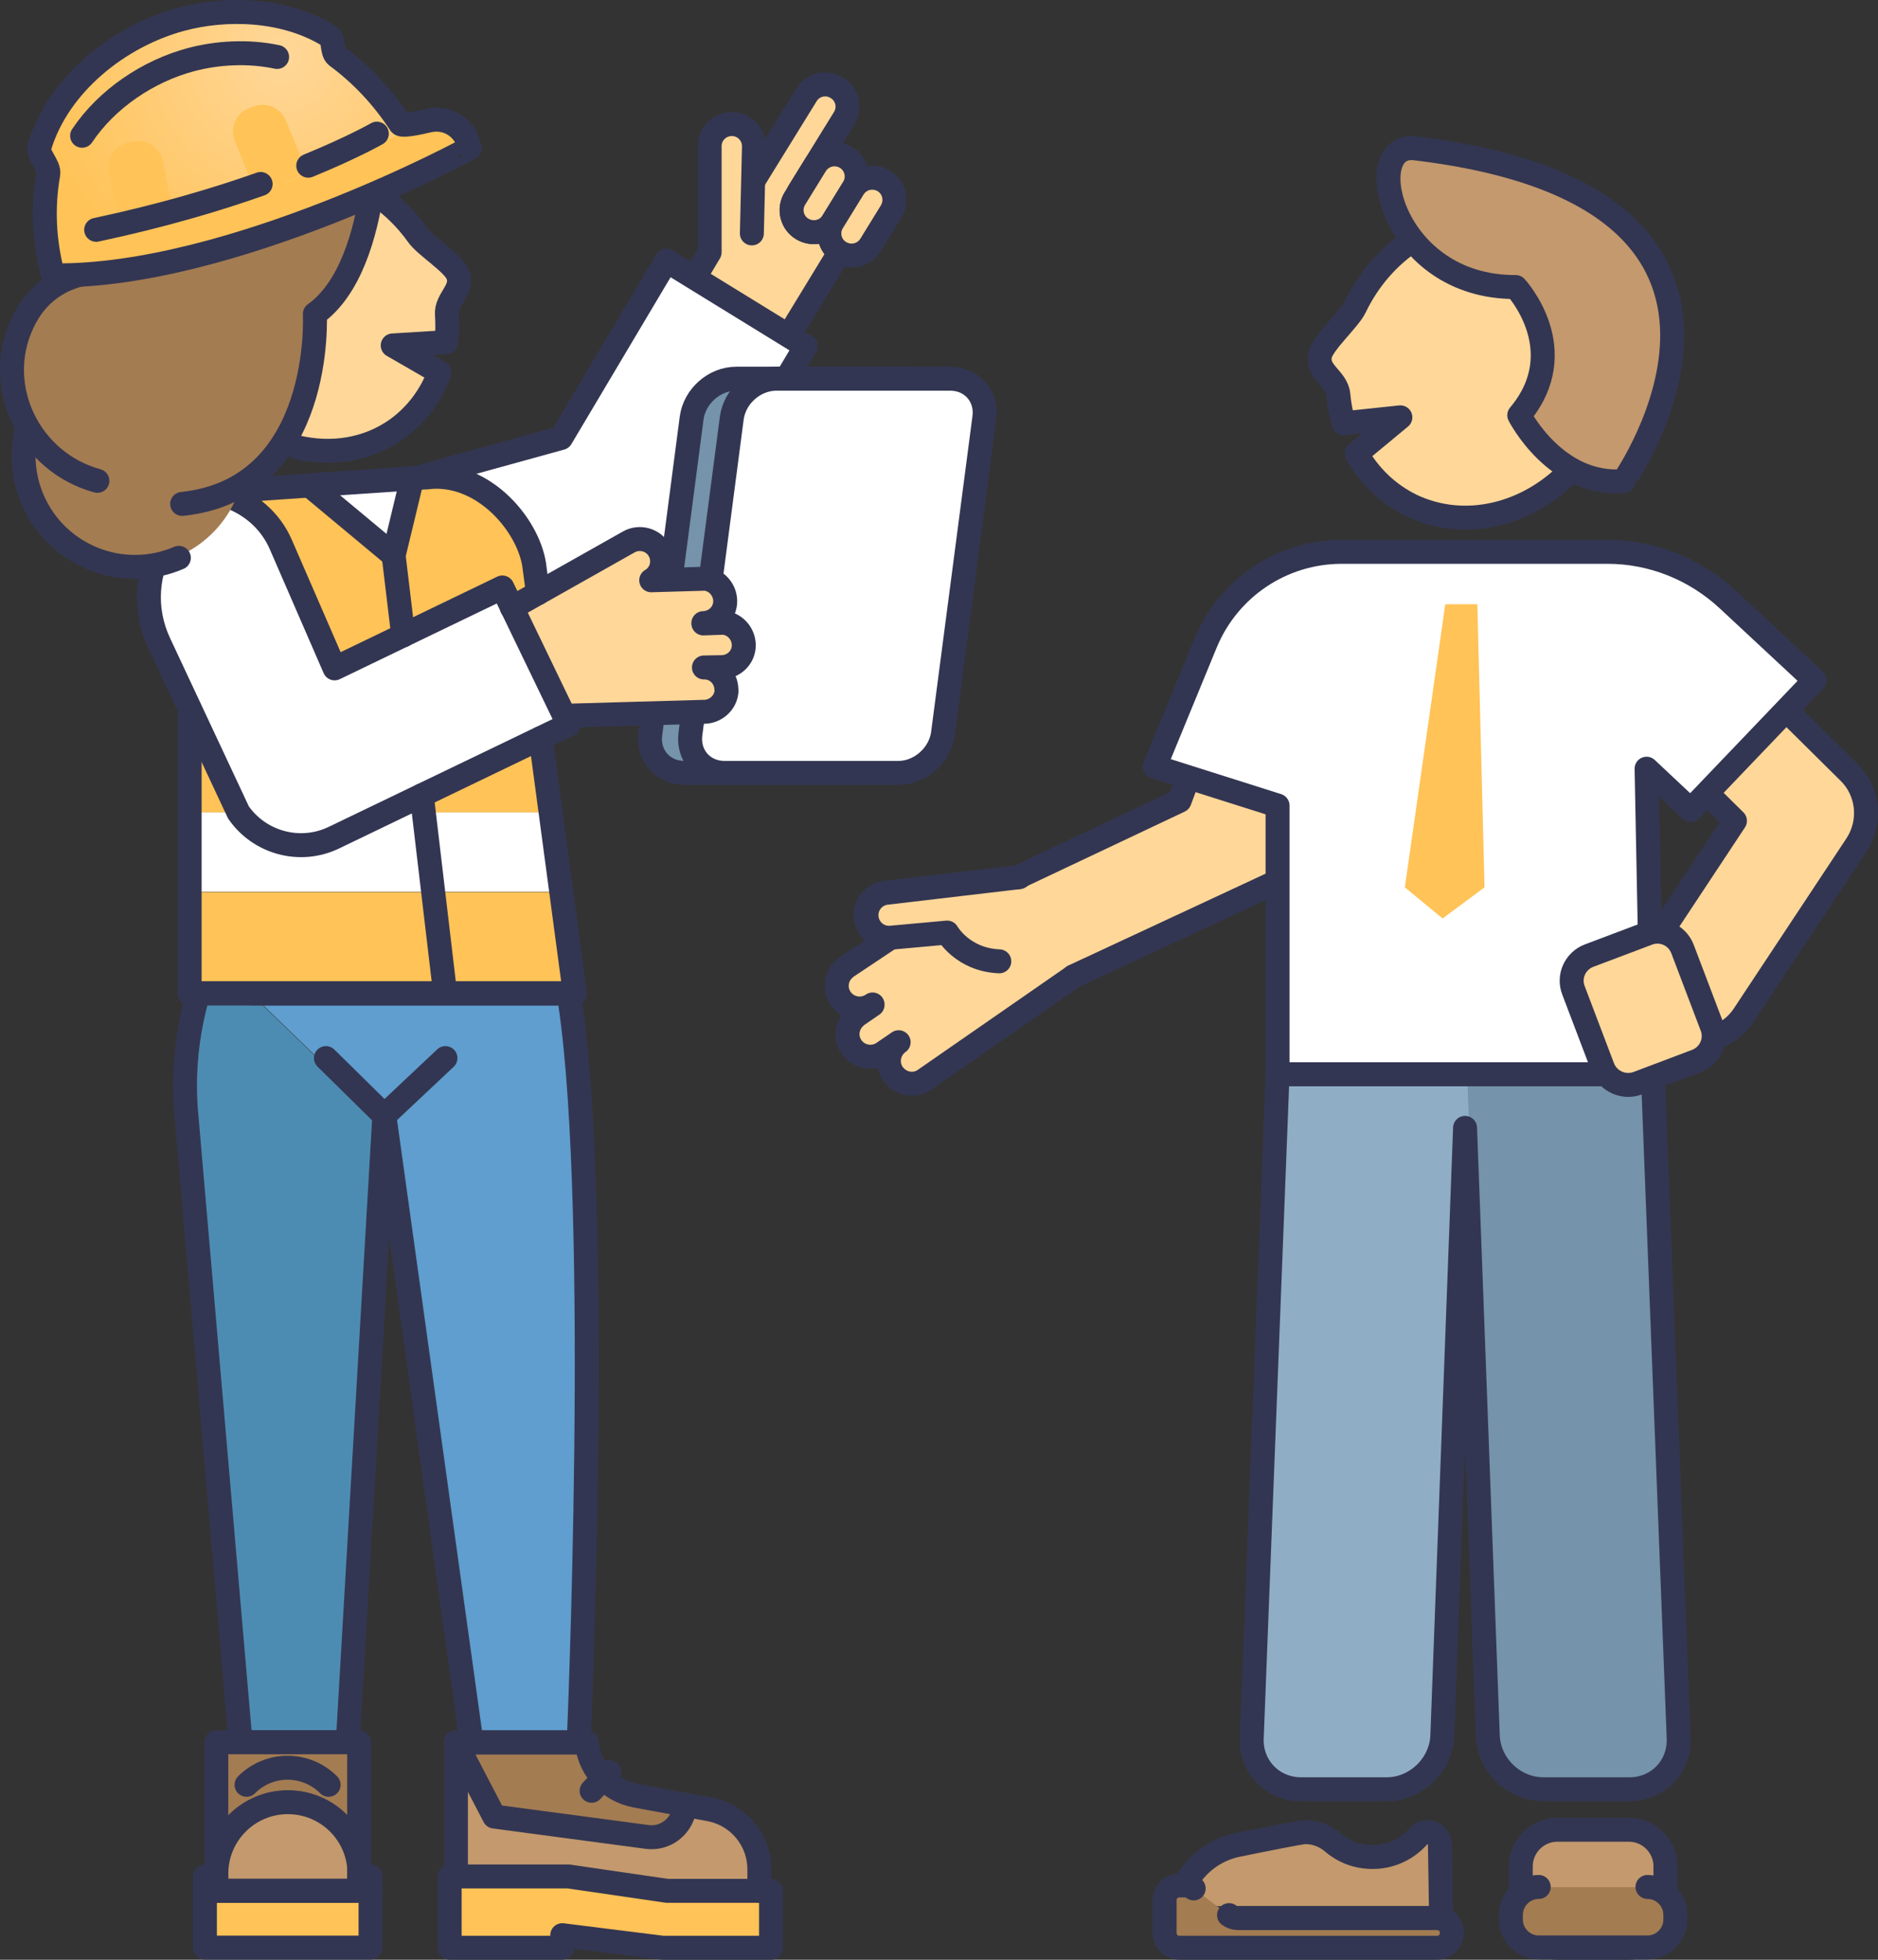 <?xml version="1.0" encoding="UTF-8"?>
<svg xmlns="http://www.w3.org/2000/svg" xmlns:xlink="http://www.w3.org/1999/xlink" id="Ebene_1" data-name="Ebene 1" viewBox="0 0 626.97 654.22">
  <rect x="0" y="0" width="626.97" height="654.22" fill="#333333" stroke="none"/>
  <defs>
    <style>
      .cls-1 {
        fill: #7593aa;
      }

      .cls-2, .cls-3 {
        fill: #ffd799;
      }

      .cls-4 {
        fill: url(#Unbenannter_Verlauf_75);
      }

      .cls-5 {
        fill: #fff;
      }

      .cls-6, .cls-7 {
        fill: #c3996d;
      }

      .cls-3, .cls-8, .cls-7 {
        stroke: #333652;
        stroke-linecap: round;
        stroke-linejoin: round;
        stroke-width: 8px;
      }

      .cls-9 {
        fill: #4d8cb2;
      }

      .cls-8 {
        fill: none;
      }

      .cls-10 {
        fill: #5f9ece;
      }

      .cls-11 {
        fill: #a37c52;
      }

      .cls-12 {
        fill: #ffc357;
      }

      .cls-13 {
        fill: #90adc6;
      }
    </style>
    <radialGradient id="Unbenannter_Verlauf_75" data-name="Unbenannter Verlauf 75" cx="3905.69" cy="-1527.35" fx="3905.69" fy="-1527.35" r="83.99" gradientTransform="translate(-4081.34 -370.56) rotate(-16.04) scale(1 -1)" gradientUnits="userSpaceOnUse">
      <stop offset="0" stop-color="#ffd799"></stop>
      <stop offset="1" stop-color="#ffc357"></stop>
    </radialGradient>
  </defs>
  <g>
    <path class="cls-9" d="M63.31,373.32l18,208.3h35.8l12-205.9-57.8-56c-7.1,17.2-9.9,35.7-8,53.6Z"></path>
    <path class="cls-10" d="M187.81,315.52h-114.6c-.6,1.4-1.2,2.7-1.8,4.1l57.8,56,.2-3.3.6,4.1h0l28.6,205.1h35.8c-.1.1,8.8-206.8-6.6-266Z"></path>
    <path class="cls-8" d="M72.21,315.52h0c-8.5,18.4-11.9,38.4-9.9,57.8l18,208.3h35.8l12.2-209.2,29.1,209.2h35.8s7.6-175.4-2.8-246.3"></path>
    <line class="cls-8" x1="128.31" y1="372.42" x2="148.71" y2="353.22"></line>
    <line class="cls-8" x1="128.31" y1="372.42" x2="108.81" y2="353.22"></line>
    <g>
      <g>
        <path class="cls-11" d="M201.41,593.62c-2.9-2.9-4.8-6.8-5.5-11l-.2-1h-43.7l12.9,24.8,51,6.8c5,.7,9.9-2.2,11.8-6.9l1.5-3.8-13.6-2.5-3.7-.7c-1.4-.3-2.7-.7-4-1.2-2.4-1-4.6-2.5-6.5-4.5Z"></path>
        <path class="cls-6" d="M152.11,581.62v44.8h37.7l32.9,4.8h30.8v-7.2c0-9.8-7-18.2-16.6-20l-7.6-1.4-1.5,3.8c-1.9,4.7-6.7,7.6-11.8,6.9l-51-6.8-12.9-24.9Z"></path>
        <polygon class="cls-12" points="150.11 626.42 150.11 650.22 187.71 650.22 187.71 646.02 221.31 650.22 257.41 650.22 257.41 631.22 253.51 631.22 222.71 631.22 189.81 626.42 152.11 626.42 150.11 626.42"></polygon>
      </g>
      <polygon class="cls-8" points="257.41 650.22 221.31 650.22 187.71 646.02 187.71 650.22 150.11 650.22 150.11 626.42 189.81 626.42 222.71 631.22 257.41 631.22 257.41 650.22"></polygon>
      <path class="cls-8" d="M253.51,631.22v-7.2c0-9.8-7-18.2-16.6-20l-24.8-4.6c-8.4-1.6-14.9-8.3-16.1-16.7l-.1-1h-43.7v44.8"></path>
      <path class="cls-8" d="M229.31,602.52l-1.5,3.8c-1.9,4.7-6.7,7.6-11.8,6.9l-51-6.8-12.9-24.8"></path>
      <line class="cls-8" x1="203.41" y1="591.52" x2="197.51" y2="597.82"></line>
    </g>
    <g>
      <rect class="cls-12" x="68.41" y="626.55" width="55.3" height="4.7"></rect>
      <polyline class="cls-8" points="119.91 626.42 123.71 626.42 123.71 631.22 68.41 631.22 68.41 626.42"></polyline>
      <g>
        <rect class="cls-11" x="72.21" y="581.62" width="47.7" height="49.6"></rect>
        <rect class="cls-12" x="68.41" y="631.16" width="55.3" height="19"></rect>
        <path class="cls-6" d="M119.91,631.22h-47.7v-5.7c0-13.2,10.7-23.9,23.9-23.9h0c13.2,0,23.9,10.7,23.9,23.9v5.7h-.1Z"></path>
        <rect class="cls-8" x="72.21" y="581.62" width="47.7" height="49.6"></rect>
        <rect class="cls-8" x="68.41" y="631.16" width="55.3" height="19"></rect>
        <path class="cls-8" d="M119.91,631.22h-47.7v-5.7c0-13.2,10.7-23.9,23.9-23.9h0c13.2,0,23.9,10.7,23.9,23.9v5.7h-.1Z"></path>
        <path class="cls-8" d="M82.31,595.82c7.6-7.6,19.8-7.6,27.4,0"></path>
      </g>
    </g>
    <line class="cls-8" x1="190.51" y1="331.62" x2="84.01" y2="331.62"></line>
    <g>
      <g>
        <path class="cls-6" d="M245.61,70.02l8.4-13.7,15.2-24.6c2.1-3.5,6.7-4.6,10.2-2.4,3.5,2.1,4.6,6.7,2.4,10.2l-15.2,24.6,18.9,11.7-5.2,8.4-56,91.8-1.9-68,23.2-38Z"></path>
        <path class="cls-3" d="M245.61,70.02l8.4-13.7,15.2-24.6c2.1-3.5,6.7-4.6,10.2-2.4,3.5,2.1,4.6,6.7,2.4,10.2l-15.2,24.6,18.9,11.7-5.2,8.4-56,91.8-1.9-68"></path>
        <path class="cls-7" d="M267.81,76.42h0c3.5,2.1,8,1.1,10.2-2.4l6.9-11.2c2.1-3.5,1.1-8-2.4-10.2h0c-3.5-2.1-8-1.1-10.2,2.4l-6.9,11.2c-2.2,3.5-1.1,8.1,2.4,10.2Z"></path>
        <path class="cls-3" d="M267.81,76.42h0c3.5,2.1,8,1.1,10.2-2.4l6.9-11.2c2.1-3.5,1.1-8-2.4-10.2h0c-3.5-2.1-8-1.1-10.2,2.4l-6.9,11.2c-2.2,3.5-1.1,8.1,2.4,10.2Z"></path>
        <path class="cls-3" d="M280.41,84.22h0c3.5,2.1,8,1.1,10.2-2.4l6.9-11.2c2.1-3.5,1.1-8-2.4-10.2h0c-3.5-2.1-8-1.1-10.2,2.4l-6.9,11.2c-2.2,3.5-1.1,8.1,2.4,10.2Z"></path>
        <path class="cls-3" d="M251.01,77.92l.7-28.9c.1-4.1-3.1-7.5-7.2-7.6h0c-4.1-.1-7.5,3.1-7.6,7.2v35.6l-4.4,7.4"></path>
        <path class="cls-5" d="M150.01,213.12l62.2-17.1c6.7-1.8,12.4-6.1,16-12l40.8-68.4-46.5-28.6-35.2,59.2-51.8,14.3,14.5,52.6Z"></path>
        <path class="cls-8" d="M150.01,213.12l62.2-17.1c6.7-1.8,12.4-6.1,16-12l40.8-68.4-46.5-28.6-35.2,59.2-51.8,14.3,14.5,52.6Z"></path>
      </g>
      <polygon class="cls-12" points="63.31 237.52 63.31 271.32 79.31 271.32 63.31 237.52"></polygon>
      <polygon class="cls-12" points="180.51 247.22 130.01 271.32 183.71 271.32 180.51 247.22"></polygon>
      <path class="cls-5" d="M130.01,271.32l-18.5,8.8c-11.4,5.4-24.9,1.7-31.9-8.4l-.2-.5h-15.9v26.5h124l-3.6-26.5h-53.9v.1Z"></path>
      <polygon class="cls-12" points="63.31 297.82 63.31 331.62 119.61 331.62 126.71 331.62 183.01 331.62 191.91 331.62 187.31 297.82 63.31 297.82"></polygon>
      <path class="cls-5" d="M94.81,190.22l14.3,32.9,56-27,22.1,45.8-78.3,37.7c-11.4,5.5-24.9,1.7-31.9-8.4l-26.5-56.6c-10.8-23.2,5.3-49.9,30.8-51.2h0l58.9-4.1"></path>
      <path class="cls-12" d="M178.51,190.02l1.1,8.1-8.7,4.9-3.2-6.7-56,27-17.9-41.2c-3.6-8.4-10.8-14.4-19.3-16.8,2.9-1,6.1-1.6,9.4-1.7l58.9-4.1c18.8-2.2,34.4,16.7,35.7,30.5Z"></path>
      <polyline class="cls-8" points="191.91 331.62 63.31 331.62 63.31 236.62"></polyline>
      <polyline class="cls-8" points="180.51 246.42 191.91 331.62 63.31 331.62"></polyline>
      <g>
        <path class="cls-1" d="M286.51,258.02h-58c-7.3,0-12.4-5.9-11.4-13.1l13.8-105.4c1-7.3,7.6-13.1,14.9-13.1h58c7.3,0,12.4,5.9,11.4,13.1l-13.8,105.4c-1,7.2-7.6,13.1-14.9,13.1Z"></path>
        <path class="cls-8" d="M286.51,258.02h-58c-7.3,0-12.4-5.9-11.4-13.1l13.8-105.4c1-7.3,7.6-13.1,14.9-13.1h58c7.3,0,12.4,5.9,11.4,13.1l-13.8,105.4c-1,7.2-7.6,13.1-14.9,13.1Z"></path>
        <path class="cls-5" d="M300.51,258.02h-58c-7.3,0-12.4-5.9-11.4-13.1l13.8-105.4c1-7.3,7.6-13.1,14.9-13.1h58c7.3,0,12.4,5.9,11.4,13.1l-13.8,105.4c-1,7.2-7.7,13.1-14.9,13.1Z"></path>
        <path class="cls-8" d="M299.91,258.02h-58c-7.3,0-12.4-5.9-11.4-13.1l13.8-105.4c1-7.3,7.6-13.1,14.9-13.1h58c7.3,0,12.4,5.9,11.4,13.1l-13.8,105.4c-1,7.2-7.6,13.1-14.9,13.1Z"></path>
      </g>
      <path class="cls-2" d="M235.01,222.82l6-.1c4.1-.1,7.4-3.4,7.3-7.5-.1-3.5-2.6-6.5-5.9-7.2-.5-.1-1-.2-1.6-.1l-6,.2v-.1c4.1-.1,7.4-3.4,7.3-7.5-.1-3.5-2.6-6.5-5.9-7.2-.5-.1-1-.2-1.6-.1l-17.2.5c1.9-1.1,3.1-2.9,3.5-4.9.3-1.7.1-3.6-.9-5.2-2-3.5-6.6-4.7-10.1-2.7l-39,22,18.4,36.1,45.9-1.3c3.5-.1,6.5-2.6,7.2-5.9.1-.5.2-1,.1-1.6-.1-4.2-3.4-7.5-7.5-7.4Z"></path>
      <path class="cls-8" d="M189.31,238.92l45.9-1.3c3.5-.1,6.5-2.6,7.2-5.9.1-.5.2-1,.1-1.6-.1-4.1-3.4-7.4-7.5-7.3l6-.1c4.1-.1,7.4-3.4,7.3-7.5-.1-3.5-2.6-6.5-5.9-7.2-.5-.1-1-.2-1.6-.1l-6,.2v-.1c4.1-.1,7.4-3.4,7.3-7.5-.1-3.5-2.6-6.5-5.9-7.2-.5-.1-1-.2-1.6-.1l-17.2.5c1.9-1.1,3.1-2.9,3.5-4.9.3-1.7.1-3.6-.9-5.2-2-3.5-6.6-4.7-10.1-2.7l-39,22"></path>
      <path class="cls-8" d="M75.11,165.32c8.2,2.5,15.2,8.4,18.7,16.6l17.9,41.2,56-27,22.1,45.8-78.3,37.7c-11.4,5.5-24.9,1.7-31.9-8.4l-26.5-56.6c-10.8-23.2,5.3-49.9,30.8-51.2h0l58.9-4.1"></path>
      <polygon class="cls-5" points="103.31 162.22 131.41 185.62 137.61 160.02 103.31 162.22"></polygon>
      <polygon class="cls-8" points="103.31 162.02 131.41 185.42 137.61 159.72 103.31 162.02"></polygon>
      <line class="cls-8" x1="140.81" y1="265.52" x2="148.61" y2="331.62"></line>
      <line class="cls-8" x1="131.41" y1="185.42" x2="134.61" y2="212.12"></line>
      <path class="cls-8" d="M142.81,159.32c18.8-2.1,34.4,16.7,35.7,30.6l1.1,8.1"></path>
    </g>
    <g>
      <circle class="cls-11" cx="44.77" cy="151.66" r="37.1" transform="translate(-3.41 1.05) rotate(-1.29)"></circle>
      <path class="cls-8" d="M59.71,186.22c-18.8,8.1-40.7-.6-48.8-19.4-3.5-8.1-3.9-16.8-1.6-24.7"></path>
      <path class="cls-2" d="M75.71,63.32c19.5-13.8,47.9-7.2,63.4,14.8,2.4,3.5,11.8,9.3,13.3,13.1,2.1,5.1-4,8.2-3.6,13.4.2,3.1.2,6.2-.2,9.2l-17.9,1.1,15.6,9c-2.7,7.5-7.6,14.2-14.3,19-19.5,13.8-47.9,7.2-63.4-14.8-15.6-22-12.4-51,7.1-64.8Z"></path>
      <path class="cls-11" d="M124.71,57.12c-1.6,15.2-6.3,37.6-19.9,47.4,0,0,3.2,58.5-44.3,63.4l-28.3-7.7c-22.7-6.2-35-31.4-25-52.7,4.2-9,12-16.1,25.7-17.2,0,0,8-70,78-52.9,8.9,2.2,14.7,10.6,13.8,19.7Z"></path>
      <path class="cls-8" d="M125.01,57.42c-.2,1.9-.4,3.9-.8,6-2.2,14.6-7.2,32.9-19.1,41.4,0,0,3.2,58.5-44.3,63.4"></path>
      <path class="cls-8" d="M32.51,160.52c-22.7-6.2-35-31.4-25-52.7,4.2-9,12-16.1,25.7-17.2"></path>
      <path class="cls-8" d="M125.81,65.02c5.1,3.5,9.8,8,13.7,13.5,2.4,3.5,11.8,9.3,13.3,13.1,2.1,5.1-4,8.2-3.6,13.4.2,3.1.2,6.2-.2,9.2l-17.9,1.1,15.6,9c-2.7,7.5-7.6,14.2-14.3,19-9.9,7-22,8.7-33.6,5.9"></path>
    </g>
    <g>
      <path class="cls-4" d="M17.71,91.92c-3.1-11.5-3.5-23.1-1.6-33.8.5-2.9-3.8-6.4-2.9-9.2C19.51,28.12,39.71,12.02,60.51,6.42c14.8-4,34.4-3.6,49.2,5.5,1.9,1.2.9,5.4,2.7,6.8,8,5.9,15.3,13.5,21.2,22.6.5.8,5,0,9.6-1.1,5.8-1.3,11.6,2.1,13.2,7.8l.4,1.4c.1.1-79.7,43.3-139.1,42.5"></path>
      <path class="cls-12" d="M143.21,40.22h-.2c-21.2,10.6-80.2,37.6-127.7,38.2.4,4.4,1.2,8.9,2.4,13.4,59.4.9,139.2-42.4,139.2-42.4l-.4-1.4c-1.7-5.7-7.5-9.1-13.3-7.8Z"></path>
      <path class="cls-12" d="M44.51,47.32l-1.7.3c-4.5.9-7.4,5.3-6.5,9.8l3.8,18.7,18-3.6-3.8-18.7c-.9-4.6-5.3-7.5-9.8-6.5Z"></path>
      <path class="cls-12" d="M84.51,35.62l-1.6.6c-4.2,1.7-6.3,6.6-4.5,10.9l7.2,17.6,17-7-7.2-17.6c-1.8-4.2-6.7-6.2-10.9-4.5Z"></path>
      <path class="cls-8" d="M87.01,61.42c-14.4,5.1-32.8,10.6-54.9,15.3"></path>
      <path class="cls-8" d="M125.81,44.62s-7.8,4.5-22.9,10.7"></path>
      <path class="cls-8" d="M17.71,91.92c-3.1-11.5-3.5-23.1-1.6-33.8.5-2.9-3.8-6.4-2.9-9.2C19.51,28.12,39.71,12.02,60.51,6.42c14.8-4,34.4-3.6,49.2,5.5,1.9,1.2.9,5.4,2.7,6.8,8,5.9,15.3,13.5,21.2,22.6.5.8,5,0,9.6-1.1,5.8-1.3,11.6,2.1,13.2,7.8l.4,1.4c.1.1-79.7,43.3-139.1,42.5"></path>
      <path class="cls-8" d="M27.41,45.32c8.3-12.4,22.1-21.6,36.3-25.4,8.6-2.3,19-3,28.8-.9"></path>
    </g>
  </g>
  <g>
    <path class="cls-2" d="M566.71,347.42c-3.6,0-7.3-1-10.5-3.2-8.8-5.8-11.2-17.7-5.4-26.5l28.9-43.7-30.9-30.5c-7.5-7.4-7.6-19.5-.2-27s19.5-7.6,27-.2l42,41.5c6.5,6.4,7.5,16.5,2.5,24.2l-37.6,56.8c-3.5,5.6-9.6,8.6-15.8,8.6Z"></path>
    <path class="cls-8" d="M597.91,238.62l19.4,19.2c6.5,6.4,7.5,16.5,2.5,24.2l-37.6,56.8c-3.7,5.6-9.8,8.6-16,8.6-3.6,0-7.3-1-10.5-3.2-8.8-5.8-11.2-17.7-5.4-26.5l28.9-43.7-8.1-8"></path>
    <g>
      <path class="cls-2" d="M438.31,260.52l-10.1,26.9c-1.7,4.4-5,8-9.5,10.1l-60.4,28.5c-9.6,4.5-21.4.6-26.4-8.5-5-9.2-1.2-20.2,8.4-24.7l53.5-25.3,7.3-19.5"></path>
      <path class="cls-2" d="M300.11,347.82l-5.1,3.5c-3.5,2.4-8.2,1.5-10.6-1.9-2.1-3-1.7-6.9.7-9.5.4-.4.8-.8,1.2-1.1l5.1-3.5v-.1c-3.5,2.4-8.2,1.5-10.6-1.9-2.1-3-1.7-7,.7-9.5.4-.4.8-.8,1.2-1.1l14.7-9.8c-2.2.2-4.3-.6-5.9-2-1.3-1.2-2.2-2.9-2.4-4.8-.4-4.2,2.7-7.9,6.8-8.2l52.6-5.6,12.8,9.4-6.3,25.6-7.2,6.8-39.2,26.2c-3,2.1-6.9,1.7-9.5-.7-.4-.4-.8-.8-1.1-1.2-2.2-3.4-1.4-8.2,2.1-10.6Z"></path>
      <g>
        <polyline class="cls-8" points="340.31 292.62 393.81 267.32 396.71 259.52"></polyline>
        <line class="cls-8" x1="426.71" y1="294.12" x2="358.41" y2="325.92"></line>
      </g>
      <path class="cls-8" d="M358.31,326.02l-49.6,34.4c-3,2.1-6.9,1.7-9.5-.7-.4-.4-.8-.8-1.1-1.2-2.4-3.5-1.5-8.2,1.9-10.6l-5.1,3.5c-3.5,2.4-8.2,1.5-10.6-1.9-2.1-3-1.7-6.9.7-9.5.4-.4.8-.8,1.2-1.1l5.1-3.5v-.1c-3.5,2.4-8.2,1.5-10.6-1.9-2.1-3-1.7-7,.7-9.5.4-.4.8-.8,1.2-1.1l14.7-9.8c-2.2.2-4.3-.6-5.9-2-1.3-1.2-2.2-2.9-2.4-4.8-.4-4.2,2.7-7.9,6.8-8.2l44.2-5.2"></path>
    </g>
    <path class="cls-5" d="M577.71,200.12c-11-10.2-25.3-15.9-40.1-15.9h-88.8c-19.9,0-37.8,12-45.4,30.4l-17,41.3,41,13v89.7h125.2l-2-102,14.7,13.8,41.4-43.3-29-27Z"></path>
    <path class="cls-2" d="M516.61,76.22c-22.7-11-51.1.8-63.5,26.4-1.9,4-10.7,11.8-11.6,15.9-1.3,5.7,5.6,7.8,6.1,13.3.3,3.3.9,6.4,1.8,9.5l18.9-2-14.6,12.1c4.2,7.4,10.3,13.4,18.2,17.3,22.7,11,51.1-.8,63.5-26.4,12.3-25.5,3.9-55.1-18.8-66.1Z"></path>
    <path class="cls-8" d="M471.81,80.12c-8,5.2-14.9,12.9-19.5,22.5-1.9,4-10.7,11.8-11.6,15.9-1.3,5.7,5.6,7.8,6.1,13.3.3,3.3.9,6.4,1.8,9.5l18.9-2-14.6,12.1c4.2,7.4,10.3,13.4,18.2,17.3,17.9,8.6,39.3,3.2,53.6-12"></path>
    <path class="cls-13" d="M464.81,597.42h-28.5c-9.7,0-17.1-7.9-16.5-17.5l8.6-221.2h63.6l-8.6,221.2c-.6,9.6-9,17.5-18.6,17.5Z"></path>
    <path class="cls-1" d="M517.01,597.42h28.5c9.7,0,17.1-7.9,16.5-17.5l-8.6-221.2h-63.6l8.6,221.2c.6,9.6,8.9,17.5,18.6,17.5Z"></path>
    <path class="cls-8" d="M560.41,579.82l-8.6-221.2h-125.3l-8.6,221.2c-.6,9.7,6.8,17.5,16.5,17.5h28.5c9.7,0,18-7.9,18.6-17.5l7.6-203.3,7.6,203.3c.6,9.7,8.9,17.5,18.6,17.5h28.5c9.8.1,17.2-7.8,16.6-17.5Z"></path>
    <path class="cls-6" d="M473.31,49.12c-18.5-2.2-8.4,46.5,33.6,46.3,0,0,19.5,21,1.2,42.8,0,0,12.1,23.8,34.8,22,0,0,66.5-94.9-69.6-111.1Z"></path>
    <path class="cls-8" d="M472.41,49.52c-18.5-2.2-8.4,46.5,33.6,46.3,0,0,19.5,21,1.2,42.8,0,0,12.1,23.8,34.8,22,0-.1,66.5-94.9-69.6-111.1Z"></path>
    <path class="cls-8" d="M576.81,200.12c-11-10.2-25.3-15.9-40.1-15.9h-88.8c-19.9,0-37.8,12-45.4,30.4l-17,41.3,41,13v89.7h125.2l-2-102,14.7,13.8,41.4-43.3-29-27Z"></path>
    <polygon class="cls-12" points="482.51 201.72 469.01 296.22 481.61 306.62 495.61 296.22 493.21 201.72 482.51 201.72"></polygon>
    <g>
      <path class="cls-2" d="M340.31,292.82l-44.2,5.2c-4.2.4-7.2,4.1-6.8,8.2h0c.4,4.2,4.1,7.2,8.2,6.8l18.7-1.7s5.1,9.1,17.4,9.6"></path>
      <path class="cls-8" d="M340.31,292.82l-44.2,5.2c-4.2.4-7.2,4.1-6.8,8.2h0c.4,4.2,4.1,7.2,8.2,6.8l18.7-1.7s5.1,9.1,17.4,9.6"></path>
    </g>
    <g>
      <path class="cls-6" d="M519.91,650.22h23.9c6.7,0,12.2-5.5,12.2-12.2v-15c0-6.7-5.5-12.2-12.2-12.2h-23.9c-6.7,0-12.2,5.5-12.2,12.2v15c0,6.7,5.5,12.2,12.2,12.2Z"></path>
      <path class="cls-8" d="M519.91,650.22h23.9c6.7,0,12.2-5.5,12.2-12.2v-15c0-6.7-5.5-12.2-12.2-12.2h-23.9c-6.7,0-12.2,5.5-12.2,12.2v15c0,6.7,5.5,12.2,12.2,12.2Z"></path>
      <g>
        <g>
          <path class="cls-6" d="M476.51,611.62c-1.2,0-2.3.5-3,1.4-3.7,4.2-9.1,6.9-15.3,6.9-5.1,0-9.7-1.8-13.3-4.9-2.6-2.2-5.8-3.4-9.1-3.4h-.1c-1.4,0-14.8,2.7-22.6,4.3-11.2,2.3-19.7,11.9-20,23.3v1.1h88l-.4-24.6c-.1-2.3-1.9-4.1-4.2-4.1h0Z"></path>
          <path class="cls-8" d="M476.51,611.62c-1.2,0-2.3.5-3,1.4-3.7,4.2-9.1,6.9-15.3,6.9-5.1,0-9.7-1.8-13.3-4.9-2.6-2.2-5.8-3.4-9.1-3.4h-.1c-1.4,0-14.8,2.7-22.6,4.3-11.2,2.3-19.7,11.9-20,23.3v1.1h88l-.4-24.6c-.1-2.3-1.9-4.1-4.2-4.1h0Z"></path>
        </g>
        <path class="cls-11" d="M479.81,650.22h-86.1c-2.7,0-4.9-2.2-4.9-4.9v-11c0-2.7,2.2-4.9,4.9-4.9h1.9c1.1,0,2.1.3,2.9,1l11.7,8.9c.8.6,1.9,1,2.9,1h66.6c2.7,0,4.9,2.2,4.9,4.9v.1c.1,2.7-2.1,4.9-4.8,4.9Z"></path>
        <path class="cls-8" d="M410.31,639.32c.8.6,1.9,1,2.9,1h66.6c2.7,0,4.9,2.2,4.9,4.9v.1c0,2.7-2.2,4.9-4.9,4.9h-86.1c-2.7,0-4.9-2.2-4.9-4.9v-11c0-2.7,2.2-4.9,4.9-4.9h1.9c1.1,0,2.1.3,2.9,1"></path>
      </g>
      <path class="cls-11" d="M513.71,650.22h36.3c5.1,0,9.3-4.2,9.3-9.3v-1.6c0-5.1-4.2-9.3-9.3-9.3h-36.3c-5.1,0-9.3,4.2-9.3,9.3v1.6c0,5.1,4.2,9.3,9.3,9.3Z"></path>
      <path class="cls-8" d="M513.71,629.92c-5.1,0-9.3,4.2-9.3,9.3v1.6c0,5.1,4.2,9.3,9.3,9.3h36.3c5.1,0,9.3-4.2,9.3-9.3v-1.6c0-5.1-4.2-9.3-9.3-9.3"></path>
    </g>
    <g>
      <path class="cls-2" d="M546.71,361.62l19.6-7.4c4.7-1.8,7-7,5.2-11.6l-9.8-25.8c-1.8-4.7-7-7-11.6-5.2l-19.6,7.4c-4.7,1.8-7,7-5.2,11.6l9.8,25.8c1.8,4.6,7,6.9,11.6,5.2Z"></path>
      <path class="cls-8" d="M546.71,361.62l19.6-7.4c4.7-1.8,7-7,5.2-11.6l-9.8-25.8c-1.8-4.7-7-7-11.6-5.2l-19.6,7.4c-4.7,1.8-7,7-5.2,11.6l9.8,25.8c1.8,4.6,7,6.9,11.6,5.2Z"></path>
    </g>
  </g>
</svg>
